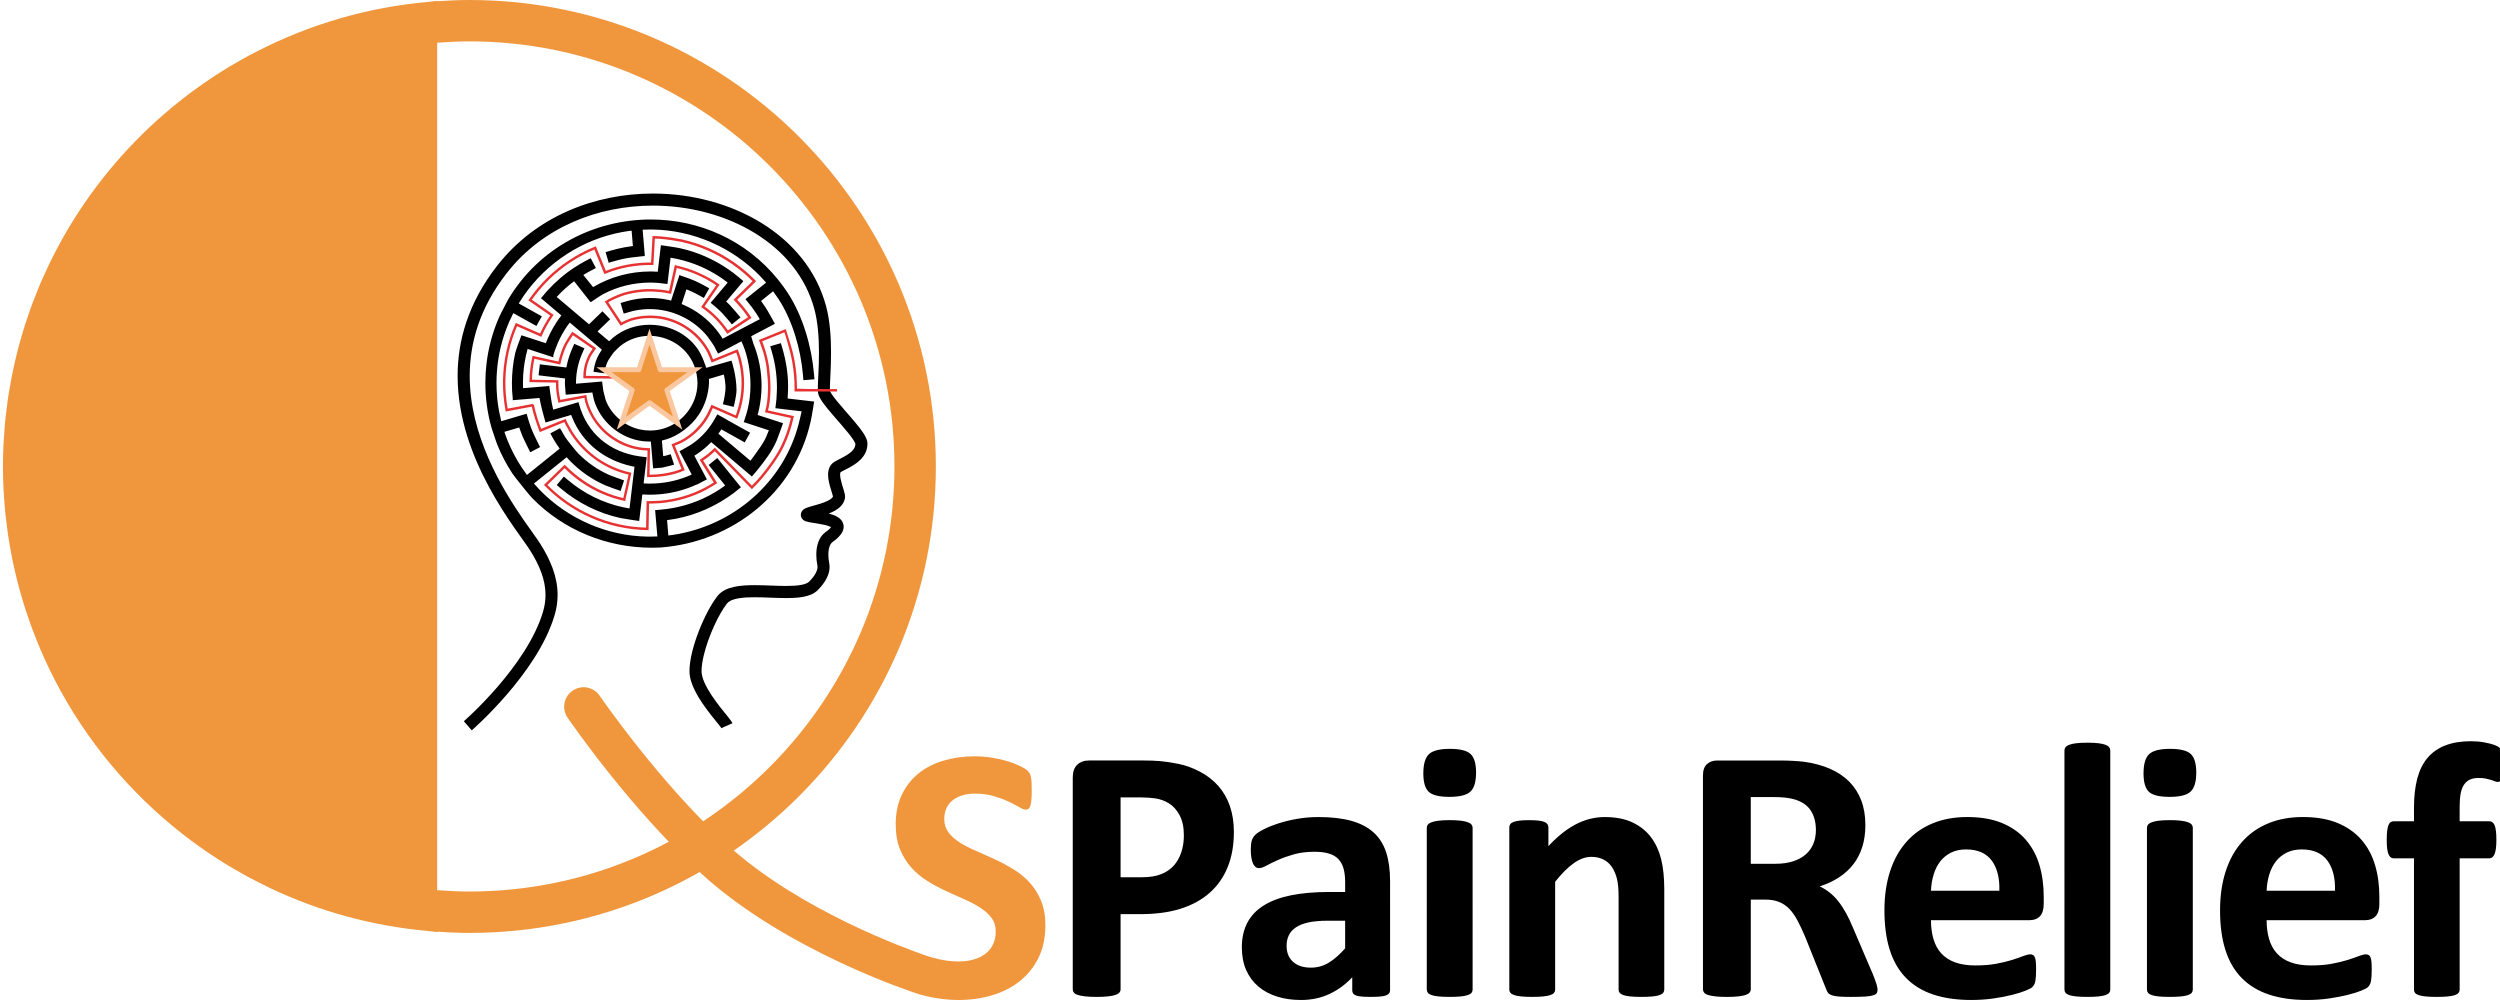 <?xml version="1.0" encoding="UTF-8"?> <svg xmlns="http://www.w3.org/2000/svg" xmlns:xlink="http://www.w3.org/1999/xlink" version="1.1" id="QSPainRelief_Logo" x="0px" y="0px" width="283.464px" height="113.386px" viewBox="0 0 283.464 113.386" xml:space="preserve"> <path d="M139.904,94.333c0,1.498-0.234,2.824-0.701,3.979c-0.467,1.153-1.148,2.126-2.041,2.917 c-0.894,0.791-1.99,1.393-3.289,1.805s-2.829,0.618-4.588,0.618h-2.227v8.515c0,0.139-0.045,0.262-0.134,0.373 c-0.089,0.109-0.237,0.199-0.443,0.268s-0.481,0.124-0.825,0.165c-0.344,0.042-0.783,0.062-1.32,0.062 c-0.522,0-0.958-0.021-1.309-0.062s-0.629-0.097-0.835-0.165c-0.207-0.068-0.351-0.158-0.433-0.268 c-0.083-0.11-0.124-0.234-0.124-0.373v-24c0-0.646,0.168-1.129,0.505-1.453c0.337-0.322,0.78-0.484,1.33-0.484h6.289 c0.632,0,1.233,0.023,1.804,0.072c0.57,0.048,1.254,0.152,2.052,0.31c0.797,0.158,1.604,0.45,2.423,0.876 c0.817,0.426,1.516,0.965,2.093,1.619c0.578,0.652,1.017,1.416,1.32,2.289C139.753,92.269,139.904,93.248,139.904,94.333z M134.234,94.725c0-0.935-0.166-1.704-0.495-2.31c-0.33-0.605-0.735-1.053-1.217-1.34c-0.481-0.289-0.986-0.471-1.516-0.547 c-0.529-0.074-1.075-0.113-1.639-0.113h-2.309v9.051h2.433c0.866,0,1.591-0.116,2.175-0.35c0.584-0.234,1.062-0.561,1.433-0.979 s0.653-0.921,0.845-1.505S134.234,95.414,134.234,94.725z M157.615,112.272c0,0.192-0.068,0.343-0.207,0.454 c-0.138,0.111-0.354,0.188-0.648,0.236c-0.295,0.047-0.732,0.072-1.309,0.072c-0.619,0-1.07-0.023-1.352-0.072 s-0.48-0.127-0.598-0.236c-0.119-0.109-0.176-0.262-0.176-0.454v-1.464c-0.756,0.811-1.619,1.443-2.588,1.896 s-2.045,0.68-3.227,0.68c-0.977,0-1.873-0.127-2.691-0.381s-1.525-0.631-2.124-1.135c-0.598-0.5-1.062-1.123-1.392-1.865 c-0.33-0.742-0.495-1.607-0.495-2.598c0-1.072,0.21-2.003,0.629-2.794c0.419-0.79,1.044-1.442,1.876-1.959 c0.832-0.516,1.866-0.897,3.104-1.146c1.238-0.246,2.674-0.37,4.311-0.37h1.794v-1.113c0-0.577-0.06-1.083-0.175-1.517 c-0.117-0.434-0.309-0.793-0.578-1.082c-0.268-0.289-0.625-0.502-1.072-0.639c-0.447-0.138-1-0.207-1.66-0.207 c-0.865,0-1.639,0.096-2.32,0.289c-0.68,0.192-1.281,0.405-1.803,0.639c-0.522,0.234-0.959,0.447-1.311,0.64 c-0.35,0.192-0.637,0.289-0.855,0.289c-0.15,0-0.285-0.048-0.401-0.146c-0.117-0.096-0.213-0.232-0.289-0.412 c-0.075-0.178-0.134-0.398-0.175-0.66s-0.062-0.549-0.062-0.865c0-0.426,0.034-0.764,0.103-1.01c0.069-0.248,0.199-0.471,0.392-0.67 c0.192-0.199,0.528-0.42,1.011-0.66c0.48-0.24,1.045-0.465,1.691-0.67c0.646-0.206,1.35-0.375,2.113-0.506 c0.763-0.131,1.549-0.195,2.361-0.195c1.442,0,2.676,0.143,3.7,0.422c1.024,0.283,1.866,0.715,2.526,1.301 c0.658,0.584,1.141,1.336,1.443,2.256c0.303,0.922,0.453,2.016,0.453,3.279V112.272z M152.521,104.396h-1.979 c-0.838,0-1.555,0.062-2.146,0.186c-0.591,0.125-1.071,0.31-1.442,0.558c-0.373,0.247-0.644,0.546-0.814,0.896 c-0.172,0.352-0.258,0.754-0.258,1.207c0,0.771,0.244,1.375,0.732,1.814c0.487,0.439,1.164,0.66,2.03,0.66 c0.728,0,1.397-0.186,2.01-0.557c0.611-0.371,1.234-0.914,1.866-1.629V104.396z M167.365,87.591c0,1.043-0.214,1.766-0.64,2.164 c-0.427,0.398-1.218,0.599-2.371,0.599c-1.168,0-1.956-0.192-2.36-0.578c-0.406-0.385-0.609-1.079-0.609-2.083 c0-1.045,0.209-1.77,0.629-2.175c0.419-0.405,1.213-0.608,2.382-0.608c1.155,0,1.938,0.195,2.351,0.588 C167.158,85.889,167.365,86.587,167.365,87.591z M166.973,112.21c0,0.138-0.042,0.256-0.124,0.36 c-0.083,0.103-0.223,0.188-0.422,0.259c-0.2,0.068-0.465,0.119-0.795,0.153c-0.329,0.035-0.75,0.052-1.258,0.052 s-0.928-0.017-1.258-0.052c-0.33-0.034-0.595-0.085-0.793-0.153c-0.199-0.07-0.341-0.156-0.424-0.259 c-0.082-0.104-0.124-0.223-0.124-0.36V93.859c0-0.137,0.042-0.258,0.124-0.361c0.083-0.104,0.225-0.191,0.424-0.269 c0.198-0.075,0.463-0.134,0.793-0.175s0.75-0.062,1.258-0.062s0.929,0.021,1.258,0.062c0.33,0.042,0.595,0.1,0.795,0.175 c0.199,0.076,0.34,0.165,0.422,0.269c0.083,0.104,0.124,0.225,0.124,0.361V112.21z M188.703,112.21c0,0.138-0.041,0.256-0.123,0.36 c-0.084,0.103-0.221,0.188-0.414,0.259c-0.192,0.068-0.457,0.119-0.793,0.153c-0.338,0.035-0.752,0.052-1.248,0.052 c-0.508,0-0.932-0.017-1.269-0.052c-0.337-0.034-0.603-0.085-0.793-0.153c-0.192-0.07-0.33-0.156-0.413-0.259 c-0.083-0.104-0.124-0.223-0.124-0.36v-10.496c0-0.894-0.065-1.594-0.194-2.103c-0.131-0.508-0.32-0.944-0.567-1.31 c-0.248-0.364-0.567-0.646-0.959-0.846s-0.849-0.299-1.371-0.299c-0.66,0-1.327,0.24-2,0.721c-0.675,0.481-1.375,1.184-2.104,2.104 v12.228c0,0.138-0.041,0.256-0.123,0.36c-0.084,0.103-0.225,0.188-0.424,0.259c-0.199,0.068-0.464,0.119-0.793,0.153 c-0.33,0.035-0.75,0.052-1.259,0.052c-0.508,0-0.928-0.017-1.258-0.052c-0.33-0.034-0.595-0.085-0.793-0.153 c-0.2-0.07-0.341-0.156-0.423-0.259c-0.084-0.104-0.125-0.223-0.125-0.36V93.818c0-0.137,0.035-0.258,0.104-0.361 c0.068-0.104,0.192-0.188,0.371-0.256c0.179-0.07,0.409-0.121,0.69-0.156c0.283-0.033,0.637-0.051,1.062-0.051 c0.439,0,0.805,0.018,1.092,0.051c0.289,0.035,0.512,0.086,0.67,0.156c0.158,0.068,0.271,0.153,0.34,0.256 c0.068,0.104,0.104,0.225,0.104,0.361v2.124c1.018-1.101,2.053-1.925,3.104-2.476c1.052-0.549,2.147-0.824,3.289-0.824 c1.252,0,2.307,0.207,3.166,0.619c0.858,0.412,1.554,0.973,2.082,1.681c0.529,0.708,0.91,1.536,1.145,2.483 c0.234,0.949,0.352,2.091,0.352,3.424V112.21L188.703,112.21z M212.887,112.21c0,0.151-0.028,0.279-0.083,0.381 c-0.055,0.104-0.186,0.189-0.393,0.258c-0.205,0.068-0.509,0.117-0.906,0.145c-0.399,0.026-0.942,0.041-1.629,0.041 c-0.578,0-1.039-0.014-1.383-0.041s-0.615-0.08-0.813-0.154c-0.199-0.076-0.341-0.172-0.423-0.289 c-0.084-0.117-0.151-0.258-0.207-0.422l-2.391-5.959c-0.289-0.674-0.572-1.271-0.847-1.793c-0.274-0.523-0.581-0.959-0.917-1.311 c-0.337-0.352-0.727-0.615-1.165-0.794c-0.44-0.179-0.948-0.269-1.526-0.269h-1.69v10.166c0,0.138-0.045,0.261-0.134,0.371 c-0.09,0.11-0.237,0.201-0.443,0.269c-0.206,0.069-0.48,0.124-0.824,0.165c-0.344,0.042-0.783,0.062-1.32,0.062 c-0.521,0-0.957-0.021-1.309-0.062s-0.629-0.096-0.835-0.165c-0.206-0.067-0.351-0.158-0.433-0.269 c-0.084-0.109-0.125-0.233-0.125-0.371V87.942c0-0.604,0.154-1.042,0.465-1.31c0.309-0.27,0.689-0.402,1.145-0.402h6.907 c0.701,0,1.279,0.014,1.731,0.042c0.455,0.026,0.867,0.062,1.238,0.104c1.072,0.15,2.039,0.412,2.897,0.783s1.588,0.855,2.187,1.453 c0.598,0.598,1.055,1.307,1.371,2.124c0.315,0.818,0.475,1.757,0.475,2.815c0,0.894-0.113,1.707-0.34,2.443 c-0.228,0.734-0.561,1.392-1,1.969c-0.44,0.576-0.983,1.08-1.629,1.504c-0.646,0.427-1.383,0.771-2.207,1.031 c0.397,0.192,0.772,0.426,1.123,0.701c0.352,0.275,0.68,0.608,0.99,1c0.309,0.393,0.602,0.84,0.877,1.34 c0.273,0.502,0.541,1.069,0.803,1.701l2.248,5.258c0.207,0.522,0.344,0.903,0.414,1.145 C212.853,111.884,212.887,112.074,212.887,112.21z M205.897,94.106c0-0.879-0.2-1.622-0.599-2.228 c-0.398-0.604-1.051-1.03-1.959-1.277c-0.274-0.068-0.586-0.124-0.938-0.165s-0.835-0.062-1.453-0.062h-2.435v7.567h2.764 c0.771,0,1.443-0.092,2.021-0.278c0.578-0.186,1.06-0.447,1.445-0.783c0.383-0.336,0.672-0.738,0.865-1.207 C205.8,95.207,205.897,94.684,205.897,94.106z M231.729,102.479c0,0.632-0.142,1.101-0.422,1.401 c-0.282,0.304-0.67,0.455-1.165,0.455h-11.197c0,0.783,0.094,1.494,0.278,2.133c0.187,0.64,0.481,1.183,0.886,1.629 c0.406,0.447,0.928,0.787,1.566,1.021c0.64,0.233,1.406,0.35,2.3,0.35c0.907,0,1.704-0.064,2.392-0.195 c0.688-0.131,1.282-0.275,1.784-0.434s0.917-0.303,1.248-0.434c0.33-0.13,0.599-0.195,0.804-0.195c0.125,0,0.228,0.023,0.31,0.072 c0.083,0.049,0.151,0.135,0.206,0.258c0.056,0.123,0.094,0.299,0.113,0.525c0.021,0.227,0.031,0.514,0.031,0.855 c0,0.302-0.007,0.56-0.021,0.772c-0.014,0.214-0.033,0.396-0.061,0.546c-0.029,0.152-0.07,0.278-0.125,0.383 c-0.055,0.103-0.127,0.203-0.216,0.299c-0.09,0.096-0.333,0.227-0.731,0.392c-0.399,0.165-0.908,0.326-1.526,0.483 c-0.619,0.158-1.327,0.295-2.124,0.412s-1.648,0.176-2.557,0.176c-1.637,0-3.069-0.206-4.301-0.618 c-1.229-0.413-2.257-1.038-3.082-1.877c-0.824-0.839-1.439-1.896-1.846-3.175c-0.404-1.278-0.607-2.777-0.607-4.496 c0-1.635,0.213-3.109,0.639-4.422c0.426-1.313,1.044-2.426,1.855-3.34c0.812-0.916,1.797-1.612,2.959-2.094 c1.162-0.48,2.471-0.722,3.928-0.722c1.541,0,2.856,0.228,3.949,0.681c1.092,0.454,1.99,1.082,2.69,1.887 c0.701,0.805,1.217,1.756,1.546,2.855c0.331,1.1,0.495,2.296,0.495,3.588v0.827H231.729z M226.697,100.994 c0.043-1.457-0.251-2.602-0.876-3.433c-0.625-0.832-1.591-1.248-2.897-1.248c-0.659,0-1.233,0.124-1.721,0.372 c-0.488,0.247-0.895,0.581-1.218,1s-0.569,0.914-0.741,1.484c-0.173,0.57-0.271,1.179-0.3,1.824H226.697z M239.275,112.21 c0,0.138-0.041,0.256-0.124,0.36c-0.083,0.103-0.224,0.188-0.422,0.259c-0.2,0.068-0.464,0.119-0.794,0.153 c-0.33,0.035-0.749,0.052-1.258,0.052c-0.508,0-0.928-0.017-1.258-0.052c-0.33-0.034-0.594-0.085-0.793-0.153 c-0.201-0.07-0.34-0.156-0.424-0.259c-0.082-0.104-0.123-0.223-0.123-0.36V85.096c0-0.138,0.041-0.263,0.123-0.372 c0.084-0.109,0.223-0.203,0.424-0.277c0.199-0.076,0.463-0.135,0.793-0.175c0.33-0.042,0.75-0.062,1.258-0.062 c0.509,0,0.928,0.021,1.258,0.062s0.595,0.099,0.794,0.175c0.199,0.075,0.34,0.168,0.422,0.277c0.083,0.109,0.124,0.234,0.124,0.372 V112.21z M249.025,87.591c0,1.043-0.213,1.766-0.641,2.164c-0.426,0.398-1.215,0.599-2.37,0.599c-1.168,0-1.956-0.192-2.361-0.578 c-0.405-0.385-0.608-1.079-0.608-2.083c0-1.045,0.209-1.77,0.629-2.175s1.213-0.608,2.382-0.608c1.155,0,1.938,0.195,2.351,0.588 C248.819,85.889,249.025,86.587,249.025,87.591z M248.632,112.21c0,0.138-0.041,0.256-0.123,0.36 c-0.084,0.103-0.225,0.188-0.424,0.259c-0.198,0.068-0.463,0.119-0.793,0.153c-0.33,0.035-0.75,0.052-1.258,0.052 c-0.51,0-0.929-0.017-1.259-0.052c-0.33-0.034-0.595-0.085-0.794-0.153c-0.199-0.07-0.34-0.156-0.423-0.259 c-0.082-0.104-0.124-0.223-0.124-0.36V93.859c0-0.137,0.042-0.258,0.124-0.361c0.083-0.104,0.224-0.191,0.423-0.269 c0.199-0.075,0.464-0.134,0.794-0.175s0.749-0.062,1.259-0.062c0.508,0,0.928,0.021,1.258,0.062c0.33,0.042,0.595,0.1,0.793,0.175 c0.199,0.076,0.34,0.165,0.424,0.269c0.082,0.104,0.123,0.225,0.123,0.361V112.21z M269.787,102.479 c0,0.632-0.142,1.101-0.422,1.401c-0.283,0.304-0.671,0.455-1.166,0.455h-11.197c0,0.783,0.094,1.494,0.279,2.133 c0.186,0.64,0.48,1.183,0.885,1.629c0.406,0.447,0.929,0.787,1.567,1.021c0.64,0.233,1.406,0.35,2.3,0.35 c0.906,0,1.704-0.064,2.391-0.195c0.688-0.131,1.283-0.275,1.785-0.434s0.918-0.303,1.248-0.434c0.33-0.13,0.598-0.195,0.803-0.195 c0.125,0,0.228,0.023,0.31,0.072c0.083,0.049,0.151,0.135,0.207,0.258s0.093,0.299,0.113,0.525s0.03,0.514,0.03,0.855 c0,0.302-0.006,0.56-0.021,0.772c-0.015,0.214-0.034,0.396-0.062,0.546c-0.028,0.152-0.069,0.278-0.125,0.383 c-0.055,0.103-0.127,0.203-0.215,0.299c-0.09,0.096-0.334,0.227-0.732,0.392s-0.907,0.326-1.526,0.483 c-0.618,0.158-1.327,0.295-2.124,0.412s-1.648,0.176-2.557,0.176c-1.637,0-3.069-0.206-4.301-0.618 c-1.229-0.413-2.256-1.038-3.082-1.877c-0.824-0.839-1.439-1.896-1.846-3.175c-0.406-1.278-0.607-2.777-0.607-4.496 c0-1.635,0.213-3.109,0.639-4.422c0.426-1.313,1.045-2.426,1.855-3.34c0.812-0.916,1.798-1.612,2.959-2.094 c1.162-0.48,2.472-0.722,3.929-0.722c1.54,0,2.856,0.228,3.949,0.681c1.092,0.454,1.989,1.082,2.69,1.887 c0.7,0.805,1.217,1.756,1.545,2.855c0.332,1.1,0.496,2.296,0.496,3.588v0.827H269.787z M264.755,100.994 c0.041-1.457-0.252-2.602-0.877-3.433c-0.625-0.832-1.592-1.248-2.897-1.248c-0.66,0-1.233,0.124-1.722,0.372 c-0.488,0.247-0.895,0.581-1.217,1c-0.324,0.419-0.57,0.914-0.742,1.484s-0.271,1.179-0.299,1.824H264.755z M283.796,86.807 c0,0.399-0.014,0.718-0.041,0.959c-0.027,0.239-0.068,0.425-0.123,0.556s-0.117,0.221-0.186,0.27 c-0.068,0.047-0.145,0.072-0.227,0.072c-0.096,0-0.203-0.024-0.32-0.072c-0.117-0.049-0.261-0.102-0.434-0.155 c-0.172-0.054-0.375-0.106-0.607-0.155c-0.234-0.048-0.508-0.072-0.824-0.072c-0.371,0-0.691,0.06-0.959,0.176 c-0.268,0.117-0.492,0.303-0.67,0.557c-0.179,0.254-0.309,0.584-0.392,0.99s-0.124,0.904-0.124,1.494v1.691h3.361 c0.123,0,0.236,0.034,0.34,0.104c0.103,0.068,0.188,0.183,0.258,0.34c0.068,0.158,0.119,0.375,0.154,0.648 c0.035,0.275,0.052,0.612,0.052,1.01c0,0.758-0.069,1.297-0.206,1.619c-0.139,0.324-0.338,0.486-0.598,0.486h-3.361v14.887 c0,0.138-0.041,0.256-0.124,0.36c-0.083,0.103-0.22,0.188-0.412,0.259c-0.192,0.068-0.461,0.119-0.806,0.153 c-0.342,0.035-0.762,0.052-1.258,0.052c-0.494,0-0.91-0.017-1.248-0.052c-0.336-0.034-0.604-0.085-0.803-0.153 c-0.201-0.07-0.338-0.156-0.414-0.259c-0.076-0.104-0.113-0.223-0.113-0.36V97.324h-2.309c-0.262,0-0.457-0.162-0.588-0.484 c-0.13-0.323-0.195-0.862-0.195-1.619c0-0.398,0.018-0.735,0.051-1.01c0.035-0.274,0.084-0.492,0.145-0.649 c0.062-0.158,0.145-0.271,0.248-0.34s0.223-0.103,0.359-0.103h2.289V91.57c0-1.251,0.125-2.347,0.371-3.289 c0.248-0.941,0.637-1.725,1.166-2.351c0.528-0.625,1.203-1.097,2.021-1.412s1.783-0.474,2.897-0.474 c0.535,0,1.043,0.043,1.525,0.133c0.48,0.09,0.859,0.188,1.135,0.289c0.273,0.104,0.459,0.201,0.557,0.289 c0.096,0.09,0.175,0.221,0.236,0.393c0.062,0.171,0.106,0.393,0.135,0.66C283.783,86.076,283.796,86.41,283.796,86.807z"></path> <path d="M52.591,81.778c0,0,0.005-0.005,0.018-0.016c0.013-0.013,0.033-0.029,0.059-0.052c0.051-0.047,0.129-0.115,0.228-0.205 c0.198-0.182,0.485-0.448,0.836-0.789c0.702-0.682,1.659-1.659,2.673-2.832c2.029-2.34,4.273-5.479,5.167-8.527 c0.193-0.654,0.28-1.281,0.281-1.898c0-1.705-0.675-3.359-1.757-5.072c-0.323-0.514-1.015-1.439-1.848-2.645 c-0.834-1.207-1.816-2.71-2.757-4.443c-1.878-3.464-3.602-7.855-3.604-12.674c-0.003-4.009,1.212-8.307,4.483-12.493 c2.202-2.822,4.99-4.873,8.038-6.213c3.049-1.342,6.358-1.974,9.625-1.974c4.414,0,8.754,1.154,12.286,3.324 c3.529,2.167,6.257,5.375,7.346,9.443c0.453,1.696,0.561,3.592,0.562,5.273c0,0.909-0.034,1.755-0.067,2.465 c-0.033,0.707-0.065,1.286-0.064,1.627c-0.001,0.125,0.005,0.22,0.01,0.243c0,0.001,0,0.001,0,0.001 c0.001,0.003,0.002,0.01,0.005,0.019c0.007,0.019,0.02,0.048,0.038,0.086c0.037,0.074,0.098,0.178,0.177,0.296 c0.158,0.237,0.39,0.537,0.659,0.863c0.541,0.653,1.231,1.417,1.839,2.138c0.407,0.482,0.777,0.943,1.057,1.366 c0.158,0.243,0.29,0.472,0.38,0.72c0.047,0.134,0.086,0.275,0.092,0.446c0,0.027,0,0.054,0,0.079 c0.001,0.37-0.087,0.717-0.232,1.017c-0.145,0.299-0.341,0.553-0.556,0.768c-0.431,0.429-0.935,0.721-1.368,0.951 c-0.289,0.153-0.549,0.277-0.72,0.372c-0.087,0.049-0.152,0.09-0.17,0.104c-0.004,0.004-0.012,0.017-0.023,0.052 c-0.014,0.043-0.027,0.122-0.026,0.227c-0.003,0.263,0.085,0.67,0.2,1.06c0.114,0.399,0.248,0.77,0.321,1.109 c0.02,0.101,0.037,0.198,0.038,0.327c0,0.048-0.002,0.098-0.011,0.152l-0.001,0.003v0.005c-0.055,0.353-0.23,0.655-0.44,0.882 c-0.211,0.23-0.457,0.402-0.714,0.549c-0.22,0.123-0.452,0.227-0.684,0.316c0.009,0.003,0.019,0.005,0.027,0.008 c0.378,0.102,0.74,0.221,1.071,0.446c0.187,0.131,0.376,0.308,0.495,0.573c0.062,0.141,0.098,0.302,0.098,0.463 c0,0.234-0.072,0.455-0.176,0.645c-0.105,0.192-0.244,0.364-0.413,0.534c-0.196,0.196-0.345,0.317-0.459,0.399 c-0.113,0.084-0.159,0.113-0.294,0.231c-0.067,0.06-0.169,0.192-0.251,0.418s-0.144,0.542-0.143,0.951 c0,0.286,0.029,0.617,0.101,0.994c0.025,0.138,0.038,0.274,0.038,0.407c-0.004,0.639-0.255,1.181-0.531,1.619 c-0.279,0.438-0.598,0.783-0.819,1.006c-0.437,0.43-0.999,0.625-1.597,0.744c-0.602,0.115-1.267,0.146-1.968,0.146 c-1.175-0.001-2.454-0.092-3.599-0.091c-0.586,0-1.137,0.022-1.608,0.09c-0.472,0.063-0.861,0.174-1.127,0.313 c-0.179,0.095-0.3,0.195-0.385,0.305c-0.466,0.596-1.005,1.541-1.48,2.591c-0.476,1.05-0.892,2.212-1.143,3.253 c-0.168,0.693-0.261,1.334-0.26,1.832c-0.001,0.333,0.105,0.768,0.309,1.239c0.201,0.471,0.49,0.976,0.813,1.467 c0.647,0.985,1.423,1.903,1.9,2.5c0.138,0.173,0.251,0.317,0.343,0.451c0.049,0.073,0.093,0.14,0.14,0.245l-1.071,0.47l-0.176,0.099 c0,0-0.004-0.008-0.01-0.018c-0.013-0.02-0.036-0.053-0.065-0.096c-0.061-0.082-0.15-0.194-0.257-0.328 c-0.215-0.268-0.503-0.619-0.819-1.02c-0.631-0.805-1.371-1.809-1.883-2.854c-0.34-0.698-0.59-1.417-0.593-2.156 c0.001-0.658,0.114-1.389,0.298-2.154c0.185-0.765,0.443-1.563,0.746-2.347c0.606-1.563,1.373-3.042,2.128-4.017 c0.228-0.293,0.518-0.514,0.833-0.678c0.315-0.164,0.658-0.277,1.018-0.357c0.721-0.162,1.521-0.201,2.352-0.202 c1.212,0,2.493,0.092,3.599,0.091c0.657,0.001,1.251-0.033,1.708-0.122c0.462-0.087,0.763-0.235,0.888-0.368 c0.18-0.179,0.435-0.459,0.631-0.77c0.199-0.311,0.322-0.639,0.318-0.887c0-0.053-0.005-0.104-0.014-0.151 c-0.085-0.453-0.125-0.869-0.125-1.25c0-0.545,0.08-1.017,0.225-1.417c0.145-0.398,0.353-0.729,0.625-0.975 c0.182-0.162,0.319-0.256,0.4-0.315c0.079-0.06,0.134-0.101,0.298-0.263c0.06-0.059,0.104-0.11,0.135-0.151 c-0.052-0.028-0.124-0.063-0.21-0.097c-0.323-0.125-0.831-0.229-1.307-0.305c-0.319-0.053-0.625-0.096-0.887-0.144 c-0.15-0.028-0.283-0.056-0.423-0.103C91.334,59.1,91.256,59.074,91.145,59c-0.057-0.039-0.126-0.092-0.198-0.188 c-0.073-0.096-0.145-0.258-0.143-0.434c-0.001-0.195,0.081-0.361,0.155-0.457c0.077-0.1,0.147-0.152,0.208-0.195 c0.123-0.082,0.221-0.122,0.325-0.162c0.205-0.078,0.431-0.141,0.685-0.21c0.504-0.14,1.111-0.307,1.573-0.521 c0.309-0.139,0.539-0.305,0.63-0.422c0.038-0.047,0.056-0.081,0.066-0.11c-0.001-0.009-0.003-0.018-0.006-0.029 c-0.01-0.048-0.028-0.119-0.051-0.201c-0.047-0.167-0.117-0.382-0.189-0.621c-0.143-0.481-0.305-1.043-0.309-1.625 c0-0.206,0.021-0.418,0.088-0.633c0.065-0.215,0.183-0.436,0.365-0.618c0.103-0.102,0.197-0.165,0.294-0.227 c0.096-0.06,0.195-0.114,0.299-0.168c0.206-0.108,0.434-0.217,0.662-0.34c0.458-0.242,0.913-0.543,1.149-0.857 c0.16-0.21,0.236-0.398,0.238-0.647c0-0.008,0-0.016,0-0.023c0-0.001,0-0.002,0-0.002c-0.002-0.011-0.011-0.035-0.024-0.068 c-0.027-0.065-0.077-0.164-0.147-0.277c-0.14-0.23-0.357-0.526-0.617-0.85c-0.519-0.649-1.204-1.41-1.819-2.126 c-0.411-0.479-0.792-0.938-1.085-1.351c-0.167-0.238-0.307-0.458-0.412-0.689c-0.055-0.125-0.102-0.253-0.127-0.406 c-0.023-0.153-0.026-0.293-0.027-0.465c0-0.413,0.034-0.987,0.066-1.691c0.033-0.702,0.065-1.526,0.065-2.402 c0-1.618-0.113-3.418-0.516-4.918c-0.987-3.682-3.45-6.605-6.74-8.631c-3.287-2.022-7.394-3.123-11.568-3.122 c-3.089,0-6.213,0.601-9.073,1.858c-2.86,1.259-5.455,3.169-7.509,5.802c-3.089,3.964-4.189,7.914-4.194,11.65 c0,3.365,0.91,6.559,2.134,9.361c1.223,2.801,2.758,5.202,3.985,6.979c0.82,1.188,1.494,2.084,1.878,2.689 c1.151,1.824,1.967,3.729,1.968,5.805c0,0.746-0.106,1.51-0.336,2.285c-1.003,3.381-3.354,6.612-5.445,9.037 c-2.093,2.42-3.937,4.016-3.953,4.031L52.591,81.778z M89.351,44.232c0.005-0.146,0.007-0.292,0.007-0.438 c0-1.444-0.239-2.911-0.643-4.283l-0.177-0.603l-1.206,0.354l0.177,0.603c0.392,1.33,0.586,2.717,0.586,4.103 c0,0.081-0.028,0.971-0.061,1.333l-0.118,0.983l2.977,0.355c-0.053,0.288-0.115,0.483-0.194,0.841 c-1.485,6.72-6.996,11.795-13.77,13.064c-0.377,0.07-0.759,0.129-1.146,0.174l-0.147-1.743c0.325-0.042,0.647-0.091,0.966-0.151 c2.392-0.447,4.642-1.474,6.576-2.91l0.002-0.001L84,55.255l-0.002-0.002l0.009-0.007l-2.676-3.312l-0.979,0.786l1.873,2.329 c-0.202,0.15-0.408,0.293-0.619,0.431c-1.582,1.041-3.371,1.762-5.232,2.109c-0.479,0.091-0.966,0.158-1.462,0.199l-0.627,0.053 v0.013h-0.001l0.251,2.97c-0.288,0.014-0.573,0.021-0.856,0.021c-0.093,0-0.187-0.002-0.28-0.002 c-4.554-0.074-8.97-1.99-12.152-5.245c-0.243-0.25-0.479-0.506-0.708-0.77l1.846-1.483l1.865-1.5c0.13,0.147,0.264,0.291,0.4,0.431 c1.135,1.161,2.491,2.1,3.978,2.752c0.197,0.086,0.576,0.225,0.913,0.347c0.337,0.12,0.627,0.22,0.627,0.22l0.202,0.071l0.391-1.195 l-0.196-0.068c0,0-0.275-0.095-0.594-0.209c-0.317-0.113-0.681-0.247-0.839-0.316c-1.339-0.588-2.562-1.435-3.583-2.48 c-0.215-0.217-1.211-1.456-1.375-1.708c-0.202-0.308-0.39-0.625-0.562-0.953L63.5,48.562l-0.175,0.086L62.4,49.135l0.098,0.188 c0.191,0.364,0.4,0.717,0.624,1.057c0.108,0.166,0.221,0.328,0.337,0.487l-1.864,1.5l-1.846,1.484 c-0.21-0.28-0.412-0.567-0.605-0.861c-0.621-0.945-1.15-1.951-1.575-2.998c-0.137-0.338-0.263-0.68-0.379-1.027l1.679-0.496 c0.1,0.292,0.206,0.58,0.322,0.864c0.198,0.488,0.836,1.752,0.838,1.755l0.096,0.192l1.113-0.584l-0.094-0.186 c0,0-0.153-0.304-0.33-0.664c-0.175-0.359-0.375-0.776-0.46-0.986c-0.146-0.359-0.276-0.726-0.394-1.1l-0.25-0.85l-2.875,0.849 c-0.091-0.36-0.172-0.725-0.242-1.094c-0.2-1.067-0.3-2.151-0.3-3.234c0-1.83,0.285-3.657,0.855-5.4 c0.176-0.537,0.377-1.063,0.602-1.577c0.142-0.322,0.293-0.639,0.452-0.95l2.617,1.46l0.613-1.098l-2.616-1.46 c0.181-0.298,0.371-0.59,0.569-0.877c2.59-3.738,6.617-6.364,11.087-7.201c0.376-0.071,0.757-0.13,1.142-0.177l0.146,1.746 c-0.325,0.04-0.646,0.089-0.963,0.149c-0.52,0.097-1.031,0.221-1.53,0.366l-0.603,0.179l0.354,1.205l0.603-0.177 c0.459-0.135,0.928-0.248,1.407-0.337c0.229-0.042,0.704-0.104,1.116-0.149c0.412-0.048,0.765-0.084,0.765-0.084l0.19-0.019v-0.2 l-0.235-2.784c0.288-0.014,0.575-0.021,0.86-0.021c0.093,0,0.186,0.001,0.279,0.002c4.553,0.074,8.971,1.989,12.152,5.246 c0.245,0.25,0.481,0.508,0.711,0.773l-2.337,1.873l0.003,0.004l-0.007,0.005l0.715,0.888c0.175,0.233,0.342,0.472,0.503,0.715 c0.141,0.216,0.277,0.435,0.408,0.66c-0.533,0.279-2.01,1.051-2.465,1.295l-0.968,0.508l-0.785,0.413 c-0.055-0.09-0.11-0.179-0.168-0.266c-0.17-0.261-0.353-0.512-0.548-0.753c-0.971-1.205-2.229-2.169-3.648-2.792 c-0.094-0.042-0.188-0.081-0.284-0.119l0.274-0.84l0.27-0.826c0.148,0.058,0.296,0.119,0.441,0.182 c0.317,0.14,0.627,0.292,0.929,0.46l0.604,0.337l0.613-1.097l-0.549-0.307c-0.354-0.199-0.718-0.379-1.092-0.544 c-0.374-0.164-0.757-0.311-1.147-0.438l-0.427-0.139l-0.158-0.095l-0.013,0.038l-0.027,0.085l-0.639,1.953l-0.274,0.84 c-0.102-0.026-0.205-0.051-0.307-0.073c-0.683-0.151-1.38-0.226-2.078-0.226c-0.924,0-1.849,0.132-2.738,0.393l-0.603,0.178 l0.354,1.205l0.604-0.177c0.267-0.078,0.54-0.144,0.819-0.196c0.505-0.095,1.016-0.141,1.523-0.141 c2.514-0.001,4.968,1.136,6.573,3.128c0.154,0.19,0.634,0.903,0.707,1.025l0.47,0.896l1.887-0.991l0.768-0.404 c0.066,0.146,0.13,0.292,0.19,0.441c0.549,1.354,0.832,2.99,0.832,4.537c0,0.475-0.026,0.941-0.079,1.388 c-0.045,0.375-0.108,0.748-0.189,1.111c-0.061,0.28-0.134,0.555-0.216,0.828l-0.278,0.854l2.847,0.93 c-0.089,0.238-0.185,0.473-0.287,0.704c-0.365,0.833-0.804,1.352-1.348,2.137c-0.145,0.209-0.295,0.414-0.451,0.615l-3.638-3.072 c0.061-0.082,0.12-0.165,0.179-0.248c0.054-0.08,0.108-0.16,0.161-0.242l2.645,1.478l0.612-1.097L82.424,47.6l0.005-0.008 l-1.096-0.612l-0.307,0.548c-0.131,0.235-0.273,0.463-0.427,0.684c-0.613,0.885-1.396,1.651-2.295,2.242 c-0.103,0.067-0.377,0.225-0.618,0.358c-0.242,0.135-0.455,0.251-0.455,0.251l-0.186,0.102v0.001h-0.002l0.992,1.887l0.397,0.755 c-0.146,0.067-0.292,0.13-0.44,0.191c-1.366,0.554-2.839,0.836-4.315,0.835c-0.062,0-0.125,0-0.188,0 c-0.171-0.004-0.343-0.011-0.514-0.022l0.355-2.969l-0.772-0.092c-3.446-0.474-6.012-2.634-6.908-5.94L65.593,45.6l-2.871,0.847 c-0.059-0.256-0.131-0.604-0.165-0.785c-0.035-0.184-0.097-0.612-0.151-0.989c-0.054-0.378-0.098-0.708-0.098-0.708l-0.027-0.199 l-2.972,0.25c-0.008-0.203-0.013-0.405-0.012-0.606c-0.001-0.076,0-0.152,0.001-0.227c0.015-0.963,0.127-1.922,0.335-2.862 c0.057-0.255,0.12-0.507,0.19-0.758l2.921,0.955v-0.247l0.198-0.609c0.096-0.271,0.2-0.538,0.315-0.799 c0.147-0.336,0.311-0.665,0.49-0.984c0.179-0.319,0.373-0.63,0.58-0.929c0.089-0.127,0.181-0.253,0.274-0.377l3.643,3.078 c-0.373,0.536-0.664,1.12-0.821,1.77c-0.016,0.066-0.038,0.19-0.06,0.306c-0.021,0.115-0.037,0.217-0.037,0.218l-0.037,0.214 l1.241,0.166l0.033-0.203c0,0,0.009-0.051,0.019-0.108c0.009-0.056,0.021-0.124,0.024-0.136c0.093-0.407,0.192-0.71,0.392-1.068 c0.07-0.128,0.494-0.74,0.589-0.85h-0.001c0.093-0.112,0.625-0.633,0.74-0.724c0.978-0.788,2.146-1.155,3.31-1.156 c2.115,0.001,4.2,1.217,5.054,3.325c0.253,0.623,0.395,1.372,0.395,2.048c0,0.025,0,0.049-0.001,0.074 c-0.042,2.308-1.638,4.419-3.858,5.07c-0.408,0.121-0.926,0.222-1.526,0.222c-0.36,0-0.75-0.038-1.163-0.128 c-1.697-0.373-3.172-1.622-3.826-3.231c-0.01-0.024-0.037-0.108-0.065-0.208c-0.087-0.304-0.213-0.812-0.236-0.933 c-0.015-0.079-0.044-0.3-0.067-0.492c-0.023-0.194-0.043-0.364-0.043-0.364l-0.023-0.204l-2.966,0.25c0-0.03,0-0.06,0-0.091 c0-0.044,0-0.088,0.001-0.131c0.018-1.105,0.258-2.208,0.702-3.22l0.253-0.574l-1.15-0.505l-0.254,0.575 c-0.125,0.286-0.236,0.578-0.333,0.875c-0.098,0.298-0.181,0.602-0.25,0.912c-0.023,0.105-0.044,0.212-0.064,0.319l-3.004-0.358 l-0.148,1.247l3.004,0.359c-0.007,0.113-0.011,0.226-0.012,0.341c0,0.006,0,0.008,0,0.013c-0.001,0.049-0.001,0.097-0.001,0.146 c0,0.067,0.001,0.134,0.002,0.202l0.085,1.122h0.2l2.825-0.238c0.013,0.074,0.029,0.162,0.046,0.254 c0.039,0.212,0.083,0.433,0.119,0.556c0.738,2.513,2.984,4.408,5.584,4.716c0.175,0.02,0.618,0.035,0.88,0.041l0.256,3.039 l1.051-0.089l0.009-0.002c0.323-0.055,1.32-0.329,1.32-0.329l-0.386-1.182c0,0-0.499,0.151-0.619,0.173 c-0.077,0.015-0.154,0.028-0.231,0.04l-0.148-1.763c0.165-0.045,0.396-0.11,0.534-0.151c1.264-0.372,2.781-1.464,3.654-2.789 c1.245-1.89,1.177-3.838,1.141-4.05l0.868-0.257l0.822-0.243c0.014,0.067,0.251,0.99,0.185,1.763 c-0.074,0.868-0.29,1.607-0.29,1.607l1.228,0.298c0,0,0.319-1.248,0.319-1.903c0-1.671-0.569-3.34-0.569-3.34l-2.863,0.815 c-0.082-0.194-0.395-1.305-0.99-2.16c-1.245-1.79-3.353-2.721-5.438-2.721c-1.444,0-2.9,0.46-4.108,1.434 c-0.12,0.098-0.334,0.296-0.478,0.433l-1.312-1.108l1.43-1.385l-0.874-0.903l-1.522,1.474l-3.667-3.099 c0.17-0.186,0.345-0.365,0.524-0.542c0.33-0.322,0.676-0.628,1.036-0.919c0.136-0.11,0.275-0.218,0.416-0.323l1.846,2.354 l0.034-0.022L67,34.252l0.16-0.109c0.001,0,0.232-0.159,0.505-0.338c0.271-0.18,0.59-0.383,0.737-0.46 c1.636-0.861,3.476-1.305,5.324-1.305c0.063,0,0.125,0,0.188,0.001c0.222,0.004,0.443,0.015,0.664,0.032l1.098,0.13l0.001-0.006 h0.003l0.354-2.979c0.264,0.043,0.526,0.093,0.784,0.151c0.462,0.102,0.915,0.226,1.359,0.371c1.322,0.433,2.58,1.059,3.724,1.851 c0.208,0.145,0.411,0.294,0.611,0.449l-1.256,1.487l-0.675,0.792l0.005,0.004l-0.008,0.01l0.801,0.677 c0.165,0.149,0.326,0.304,0.481,0.463c0.121,0.122,0.373,0.413,0.589,0.668c0.217,0.256,0.402,0.478,0.402,0.478l0.133,0.161 l0.979-0.789l-0.137-0.165c-0.001,0-0.195-0.234-0.425-0.505c-0.231-0.271-0.494-0.574-0.643-0.727 c-0.136-0.139-0.275-0.274-0.417-0.407l1.942-2.299l-0.001-0.002l0.008-0.009l-0.48-0.406c-0.383-0.323-0.781-0.628-1.193-0.914 c-1.665-1.152-3.55-1.979-5.527-2.416c-0.516-0.114-1.936-0.306-1.94-0.307l-0.211-0.029l-0.001,0.017l-0.002-0.001l-0.252,2.116 l-0.104,0.874c-0.211-0.014-0.424-0.024-0.638-0.028c-0.069-0.001-0.138-0.001-0.207-0.001c-2.275,0-4.53,0.608-6.487,1.771 l-1.106-1.375c0.282-0.175,0.57-0.341,0.865-0.496l0.556-0.292l-0.585-1.112l-0.556,0.292c-0.424,0.223-0.835,0.465-1.234,0.725 c-1.117,0.711-2.251,1.697-3.17,2.713l-0.003,0.003l-0.676,0.801l2.309,1.95c-0.119,0.155-0.234,0.313-0.345,0.474 c-0.464,0.67-0.86,1.378-1.188,2.124c-0.081,0.184-0.156,0.369-0.228,0.556l-2.764-0.902l-0.07,0.188 c-0.001,0-0.139,0.367-0.287,0.78c-0.149,0.416-0.305,0.863-0.352,1.071c-0.249,1.125-0.368,2.282-0.368,3.43 c0,0.283,0.007,0.564,0.021,0.846l0.001,0.003l0.07,0.833v0.214l3.035-0.255c0.046,0.266,0.116,0.557,0.156,0.771 c0.076,0.401,0.141,0.568,0.469,1.8l0.056,0.208l0.019-0.005V47.9l2.891-0.853c0.038,0.102,0.076,0.204,0.117,0.304 c1.183,2.916,3.686,4.834,6.742,5.508c0.106,0.023,0.213,0.045,0.319,0.064l-0.565,4.73c-0.262-0.042-0.524-0.093-0.783-0.149 c-2.27-0.5-4.404-1.563-6.18-3.062l-0.48-0.405l-0.811,0.959l0.481,0.406c1.93,1.631,4.25,2.784,6.72,3.33 c0.195,0.043,0.671,0.118,1.11,0.185c0.437,0.067,0.827,0.123,0.827,0.123l0.214,0.03l0.358-3.007 c0.213,0.015,0.428,0.024,0.644,0.028c0.07,0,0.14,0.001,0.208,0.001c1.636,0,3.269-0.312,4.786-0.928 c0.188-0.076,0.371-0.156,0.553-0.241l0.01,0.018l1.109-0.584l-0.001-0.002l0.01-0.004l-0.997-1.881L78.73,51.67 c0.089-0.056,0.178-0.11,0.266-0.168c0.599-0.394,1.151-0.854,1.648-1.369l4.612,3.896l0.677-0.801l0.003-0.004 c0.82-1.049,1.552-1.958,2.108-3.224c0.078-0.178,0.242-0.624,0.391-1.035c0.148-0.409,0.278-0.777,0.278-0.777l0.073-0.205 l-2.882-0.931c0.054-0.198,0.105-0.398,0.149-0.6c0.198-0.894,0.296-1.808,0.296-2.721c0-1.631-0.312-3.262-0.927-4.777 c-0.042-0.1-0.093-0.292-0.146-0.483c-0.033-0.118-0.066-0.237-0.103-0.345l2.682-1.408l-0.003-0.006l0.01-0.005l-0.104-0.189 c-0.001-0.003-0.679-1.241-0.964-1.675c-0.161-0.245-0.329-0.484-0.502-0.719l1.364-1.098c0.209,0.28,0.409,0.565,0.602,0.857 c1.581,2.401,2.541,5.718,2.782,8.6l0.053,0.625l1.252-0.105l-0.053-0.626c-0.262-3.083-1.276-6.583-2.984-9.184 c-0.331-0.503-0.685-0.987-1.062-1.455c-3.717-4.615-9.097-6.852-14.458-6.851c-6.317-0.001-12.624,3.105-16.179,9.082l-0.003,0.005 l-0.001,0.004c-0.001,0-0.205,0.385-0.432,0.824c-0.227,0.439-0.476,0.925-0.574,1.147c-0.735,1.675-1.221,3.458-1.436,5.275 c-0.086,0.73-0.13,1.465-0.13,2.199c0,1.702,0.23,3.405,0.69,5.044c0.009,0.032,0.042,0.133,0.093,0.291 c0.152,0.469,0.449,1.364,0.587,1.706c0.457,1.124,1.023,2.203,1.69,3.216c0.071,0.109,0.221,0.307,0.418,0.561 c0.296,0.379,0.691,0.874,1.044,1.306c0.354,0.433,0.657,0.794,0.79,0.93c3.582,3.664,8.511,5.625,13.569,5.625 c0.308,0,0.617-0.007,0.926-0.021h0.002h0.003c8.195-0.59,15.287-6.224,17.08-14.33c0.134-0.605,0.387-2.22,0.387-2.22l-3.008-0.349 C89.33,44.867,89.345,44.55,89.351,44.232"></path> <path fill="#E63232" d="M94.911,44.114l-3.304-0.008c-1.239-0.048-1.238-0.031-1.238-0.031s-0.02-1.056-0.06-1.533 c-0.048-0.573-0.125-1.138-0.229-1.691c-0.104-0.553-0.235-1.097-0.391-1.628c-0.153-0.522-0.593-1.915-0.593-1.915l-3.047,1.238 c0,0,0.363,0.956,0.489,1.382c0.125,0.426,0.23,0.862,0.313,1.308c0.083,0.437,0.141,1.119,0.18,1.583 c0.032,0.382,0.048,0.761,0.048,1.138c0,0.078,0,0.155-0.002,0.231c-0.007,0.453-0.038,0.9-0.09,1.342 c-0.051,0.435-0.119,0.641-0.217,1.082l-0.031,0.137l2.935,0.649c-0.111,0.478-0.241,0.948-0.391,1.41 c-0.076,0.234-0.451,1.378-1.091,2.472c-0.749,1.276-1.785,2.518-1.968,2.734c-0.308,0.364-0.633,0.715-0.972,1.052l-4.199-4.301 c0,0-0.587,0.553-0.847,0.761c-0.26,0.209-0.875,0.614-0.875,0.614l1.596,2.566c-0.324,0.208-0.657,0.403-1,0.584 c-0.384,0.202-0.781,0.386-1.187,0.551c-0.408,0.165-0.825,0.312-1.252,0.437c-0.426,0.126-0.862,0.231-1.307,0.314 c-0.445,0.083-0.898,0.145-1.359,0.183c-0.381,0.032-1.292,0.048-1.369,0.046l-0.141-0.002l-0.002,0.148l-0.053,2.857 c-0.506-0.014-1.007-0.049-1.502-0.107c-0.541-0.064-1.074-0.154-1.599-0.271c-0.525-0.115-1.041-0.257-1.547-0.422 c-0.505-0.165-1.001-0.355-1.485-0.566c-0.484-0.213-0.957-0.449-1.416-0.705s-0.905-0.537-1.337-0.834 c-0.431-0.299-0.848-0.619-1.248-0.957c-0.366-0.308-0.716-0.633-1.053-0.972l1.949-1.904c0.276,0.277,0.563,0.542,0.861,0.794 c0.334,0.282,0.681,0.548,1.041,0.796c0.359,0.25,0.732,0.482,1.114,0.696c0.383,0.214,0.777,0.411,1.181,0.588 c0.404,0.177,0.816,0.335,1.239,0.473c0.422,0.138,0.853,0.256,1.29,0.353l0.138,0.03l0.711-3.211l-0.138-0.03 c-0.332-0.073-0.659-0.162-0.979-0.268c-0.321-0.105-0.635-0.225-0.942-0.358c-0.306-0.135-0.605-0.284-0.896-0.447 c-0.292-0.163-0.573-0.339-0.846-0.529c-0.273-0.188-0.538-0.391-0.791-0.605c-0.254-0.215-0.498-0.441-0.73-0.679 c-0.232-0.237-0.453-0.486-0.663-0.746c-0.209-0.26-0.406-0.53-0.589-0.81c-0.185-0.279-0.355-0.57-0.512-0.868 c-0.157-0.298-0.188-0.323-0.316-0.64l-0.053-0.13l-2.784,1.131c-0.143-0.365-0.329-0.907-0.441-1.288 c-0.125-0.427-0.286-0.976-0.37-1.421l-0.164-0.112l-0.022,0.004l-2.792,0.527c-0.09-0.5-0.158-1.009-0.201-1.525 c-0.039-0.469-0.059-0.934-0.059-1.396c0-0.094,0.001-0.188,0.002-0.281c0.009-0.554,0.047-1.102,0.11-1.643 c0.064-0.541,0.155-1.075,0.271-1.599c0.116-0.525,0.257-1.042,0.423-1.548c0.15-0.461,0.322-0.913,0.513-1.356l2.623,1.149 l0.129,0.057l0.057-0.129c0.173-0.396,0.365-0.782,0.575-1.156c0.21-0.375,0.438-0.74,0.682-1.092l0.08-0.116l-0.116-0.08 l-2.354-1.63c0.276-0.391,0.567-0.77,0.875-1.135c0.339-0.4,0.696-0.785,1.071-1.152c0.375-0.367,0.769-0.716,1.178-1.046 c0.41-0.331,0.836-0.641,1.278-0.932c0.441-0.29,0.899-0.56,1.371-0.807c0.43-0.227,0.871-0.434,1.324-0.622l1.079,2.655l0.053,0.13 l0.131-0.054c0.407-0.165,0.824-0.311,1.25-0.436c0.426-0.126,0.863-0.231,1.308-0.313c0.445-0.084,0.897-0.146,1.358-0.184 c0.382-0.033,0.762-0.048,1.139-0.048c0.077,0,0.372,0.004,0.372,0.004l0.166-2.999c0.587,0.015,1.42,0.075,2.992,0.373 c0.524,0.117,1.04,0.257,1.545,0.423c0.506,0.165,1.001,0.354,1.486,0.567c0.484,0.212,0.956,0.447,1.416,0.705 c0.458,0.257,0.905,0.535,1.336,0.834c0.432,0.299,0.848,0.618,1.249,0.957c0.364,0.309,0.715,0.633,1.052,0.972l-2.149,2.1l0,0l0,0 c0,0,0.684,0.729,0.953,1.062c0.24,0.299,0.467,0.609,0.682,0.927l-2.279,1.495c-0.166-0.245-0.341-0.484-0.527-0.713 c-0.214-0.267-0.441-0.523-0.68-0.767c-0.239-0.245-0.489-0.478-0.749-0.697c-0.225-0.189-0.458-0.37-0.698-0.54l1.612-2.329 l0.1-0.145l-0.116-0.081c-0.36-0.248-0.731-0.48-1.114-0.695c-0.383-0.214-0.776-0.41-1.181-0.587 c-0.403-0.178-0.817-0.336-1.239-0.474c-0.421-0.138-1.427-0.383-1.427-0.383l-0.031,0.137l-0.619,2.8 c-0.297-0.061-0.598-0.11-0.903-0.146c-0.352-0.042-1.192-0.074-1.253-0.074c-0.299,0-0.602,0.012-0.906,0.038 c-0.366,0.031-0.727,0.081-1.082,0.147c-0.354,0.066-0.701,0.149-1.041,0.25c-0.857,0.273-1.692,0.713-1.991,0.909l-0.118,0.078 l1.805,2.749l0.118-0.077c0.173-0.117,0.905-0.444,1.118-0.504c0.235-0.07,0.475-0.127,0.72-0.173 c0.245-0.047,0.494-0.081,0.748-0.101c0.211-0.019,0.421-0.027,0.628-0.026c0.043-0.001,0.623,0.021,0.866,0.05 c0.244,0.029,0.484,0.07,0.719,0.122c0.237,0.053,0.469,0.115,0.696,0.19c0.228,0.074,0.45,0.16,0.668,0.255 c0.218,0.096,0.43,0.202,0.637,0.318c0.207,0.115,0.407,0.241,0.601,0.375c0.195,0.135,0.382,0.278,0.562,0.431 c0.18,0.153,0.353,0.312,0.518,0.482c0.166,0.169,0.322,0.346,0.47,0.53c0.149,0.185,0.289,0.376,0.419,0.574 c0.13,0.199,0.252,0.405,0.364,0.618c0.111,0.211,0.462,1.101,0.462,1.101l0.13-0.054l2.654-1.078 c0.107,0.273,0.097,0.237,0.182,0.522c0.097,0.331,0.179,0.669,0.244,1.014c0.064,0.344,0.112,0.696,0.143,1.054 c0.025,0.296,0.037,0.59,0.037,0.883c0,0.059-0.001,0.12-0.002,0.179c-0.011,0.632-0.062,0.967-0.071,1.041 c-0.04,0.342-0.097,0.68-0.17,1.012c-0.074,0.333-0.164,0.66-0.269,0.979c-0.089,0.276-0.034,0.178-0.146,0.443l-2.753-1.207 c0,0-0.417,0.929-0.532,1.136c-0.116,0.207-0.241,0.407-0.375,0.601c-0.134,0.195-0.278,0.383-0.43,0.562 c-0.153,0.181-0.313,0.354-0.482,0.519s-0.346,0.321-0.531,0.47c-0.184,0.148-0.376,0.289-0.575,0.418 c-0.199,0.131-0.404,0.253-0.616,0.364c-0.212,0.112-0.996,0.41-0.996,0.41l1.132,2.784c-0.274,0.107-0.343,0.15-0.628,0.235 c-0.331,0.097-0.669,0.178-1.014,0.243c-0.344,0.065-0.696,0.113-1.054,0.143c-0.296,0.024-0.591,0.037-0.884,0.037 c-0.012,0-0.024,0-0.037,0l0.054-3.004l-0.141-0.002c-0.249-0.004-0.495-0.021-0.739-0.05c-0.243-0.029-0.482-0.07-0.719-0.122 c-0.235-0.052-0.468-0.116-0.695-0.19c-0.228-0.073-0.451-0.16-0.669-0.255c-0.217-0.096-0.43-0.202-0.636-0.317 c-0.207-0.116-0.408-0.242-0.602-0.375c-0.194-0.135-0.382-0.279-0.561-0.431c-0.181-0.152-0.354-0.312-0.519-0.481 s-0.323-0.346-0.471-0.53s-0.289-0.375-0.419-0.574c-0.13-0.199-0.252-0.405-0.364-0.618c-0.111-0.211-0.213-0.429-0.304-0.653 c-0.091-0.224-0.171-0.454-0.24-0.689s-0.07-0.363-0.117-0.607l-0.026-0.138l-2.952,0.557c-0.052-0.301-0.149-0.718-0.175-1.027 c-0.024-0.297-0.038-0.591-0.038-0.883c0-0.06,0.001-0.12,0.002-0.18l0.003-0.14l-3.004-0.056c0.011-0.405,0.04-0.805,0.086-1.201 c0.046-0.394,0.111-0.783,0.192-1.168l2.796,0.62l0.138,0.03l0.031-0.138c0.073-0.332,0.162-0.659,0.268-0.979 c0.104-0.32,0.225-0.634,0.359-0.941c0.06-0.138,0.228-0.424,0.4-0.7c0.133-0.212,0.27-0.422,0.37-0.57L67.2,39.55 c-0.066,0.094-0.146,0.211-0.226,0.33c-0.116,0.175-0.228,0.351-0.285,0.48c-0.58,1.194-0.54,2.125-0.544,2.394l-0.002,0.142 l3.412,0.03l0.003-0.281l-3.13-0.028c0.003-0.37,0.035-1.142,0.515-2.135l0.002-0.003v-0.001c0.04-0.092,0.149-0.27,0.264-0.44 c0.114-0.172,0.234-0.342,0.303-0.441l0.081-0.117l-2.704-1.871l-0.08,0.116c-0.098,0.142-0.28,0.417-0.456,0.699 c-0.177,0.282-0.344,0.563-0.42,0.736c-0.139,0.314-0.262,0.637-0.369,0.966c-0.093,0.284-0.174,0.575-0.243,0.869l-2.664-0.59 l-0.274-0.062l-0.031,0.138c-0.097,0.438-0.172,0.883-0.226,1.334c-0.053,0.451-0.084,0.908-0.092,1.369l-0.002,0.141l0.141,0.002 l2.866,0.053c0,0.014,0,0.03,0,0.044c0,0.3,0.012,0.602,0.038,0.907c0.031,0.366,0.137,0.84,0.204,1.193l0.026,0.139l0.138-0.025 l0.019-0.004l0.12-0.022l2.679-0.505c0.044,0.207,0.037,0.297,0.096,0.497c0.072,0.244,0.155,0.483,0.25,0.715 c0.094,0.233,0.201,0.46,0.316,0.679c0.115,0.221,0.242,0.433,0.377,0.641c0.136,0.206,0.281,0.405,0.435,0.596 c0.155,0.192,0.317,0.375,0.489,0.551c0.171,0.175,0.351,0.342,0.538,0.5c0.187,0.158,0.381,0.307,0.583,0.447 c0.201,0.139,0.409,0.269,0.624,0.39c0.215,0.121,0.435,0.23,0.661,0.33c0.226,0.099,0.458,0.187,0.693,0.265 c0.237,0.077,0.478,0.143,0.723,0.197c0.245,0.054,0.495,0.097,0.747,0.126c0.207,0.024,0.415,0.041,0.626,0.047l-0.054,3.008 l0.141,0.002l0,0C73.57,54.1,73.63,54.1,73.691,54.1c0.301,0,0.604-0.012,0.908-0.038c0.367-0.031,0.728-0.08,1.082-0.146 c0.354-0.067,0.701-0.15,1.041-0.25c0.341-0.1,0.462-0.164,0.786-0.295l0.131-0.053l-1.133-2.788c0.188-0.08,0.582-0.219,0.76-0.314 c0.22-0.116,0.434-0.242,0.641-0.378c0.207-0.135,0.405-0.281,0.597-0.435c0.191-0.154,0.375-0.316,0.55-0.488 c0.176-0.171,0.342-0.352,0.5-0.538c0.158-0.188,0.308-0.383,0.447-0.584c0.139-0.202,0.269-0.41,0.389-0.624 c0.097-0.174,0.345-0.721,0.43-0.901l2.755,1.207c0,0,0.161-0.397,0.269-0.727c0.107-0.33,0.2-0.665,0.275-1.006 c0.075-0.341,0.135-0.689,0.176-1.041c0.007-0.066,0.061-0.426,0.072-1.068c0.001-0.062,0.001-0.124,0.001-0.185 c0-0.301-0.013-0.604-0.039-0.907c-0.031-0.366-0.08-0.728-0.146-1.082s-0.15-0.701-0.25-1.042c-0.099-0.339-0.295-0.81-0.295-0.81 l-2.787,1.132c-0.081-0.188-0.272-0.688-0.367-0.866c-0.115-0.221-0.242-0.433-0.377-0.64c-0.135-0.206-0.281-0.406-0.435-0.597 c-0.154-0.192-0.317-0.375-0.489-0.551c-0.171-0.175-0.351-0.342-0.538-0.5c-0.187-0.157-0.382-0.307-0.583-0.447 c-0.202-0.139-0.411-0.269-0.625-0.39c-0.213-0.12-0.435-0.229-0.661-0.329s-0.458-0.188-0.694-0.265 c-0.236-0.078-0.478-0.144-0.723-0.197c-0.245-0.055-0.495-0.097-0.747-0.127c-0.253-0.03-0.855-0.053-0.899-0.053 c-0.215,0-0.433,0.01-0.652,0.027c-0.263,0.023-0.521,0.058-0.776,0.105c-0.254,0.048-0.503,0.109-0.748,0.18 c-0.23,0.069-0.775,0.307-1.071,0.468l-1.498-2.282c0.348-0.205,1.08-0.573,1.8-0.801c0.329-0.096,0.667-0.177,1.011-0.242 c0.345-0.065,0.696-0.112,1.054-0.142c0.296-0.026,0.59-0.038,0.882-0.038c0.06,0,0.878,0.031,1.22,0.072 c0.343,0.04,0.68,0.098,1.013,0.171l0.138,0.031l0.648-2.935c0.381,0.089,0.757,0.192,1.127,0.313 c0.413,0.135,0.818,0.29,1.213,0.464c0.396,0.173,0.781,0.365,1.156,0.576c0.334,0.187,0.659,0.388,0.975,0.603l-1.612,2.331 l-0.097,0.14l0.116,0.08c0.273,0.189,0.537,0.392,0.791,0.605c0.253,0.215,0.497,0.441,0.729,0.679 c0.232,0.238,0.453,0.486,0.663,0.746c0.209,0.26,0.406,0.53,0.59,0.809l0.077,0.118l2.75-1.804l-0.078-0.118 c-0.242-0.369-0.501-0.725-0.777-1.065c-0.245-0.305-0.505-0.599-0.774-0.88l2.152-2.102l-0.196-0.201l-0.001,0.001 c-0.343-0.346-0.701-0.676-1.072-0.991c-0.408-0.343-0.832-0.668-1.271-0.973c-0.438-0.304-0.892-0.587-1.359-0.848 c-0.467-0.262-0.948-0.5-1.439-0.717c-0.493-0.216-0.997-0.409-1.512-0.578c-0.515-0.168-1.04-0.312-1.574-0.43h-0.002l-0.002-0.001 c-1.708-0.323-2.569-0.371-3.178-0.381l-0.141-0.002l-0.166,3c-0.034,0-0.066,0-0.1,0c-0.385,0-0.772,0.016-1.164,0.049 c-0.469,0.04-0.933,0.103-1.386,0.188c-0.455,0.085-0.9,0.192-1.335,0.32c-0.39,0.115-0.772,0.247-1.146,0.395l-1.079-2.658 l-0.053-0.13l-0.131,0.053c-0.507,0.205-1,0.435-1.48,0.687c-0.479,0.252-0.943,0.527-1.393,0.823 c-0.45,0.295-0.883,0.611-1.3,0.947c-0.417,0.335-0.816,0.691-1.199,1.064c-0.381,0.374-0.745,0.765-1.089,1.171 c-0.345,0.409-0.669,0.832-0.974,1.271l-0.08,0.116l0.116,0.081l2.357,1.631c-0.219,0.323-0.426,0.656-0.617,0.998 c-0.191,0.342-0.367,0.694-0.53,1.052l-2.626-1.15l-0.129-0.057l-0.057,0.129c-0.216,0.493-0.409,0.998-0.578,1.512 c-0.167,0.514-0.312,1.04-0.43,1.574c-0.119,0.534-0.21,1.077-0.275,1.626c-0.065,0.55-0.103,1.108-0.113,1.671 c-0.002,0.095-0.002,0.19-0.002,0.286c0,0.47,0.02,0.943,0.06,1.421c0.048,0.573,0.125,1.138,0.229,1.691l0.026,0.138l0.277-0.052 l2.679-0.505c0.081,0.406,0.234,0.918,0.349,1.309c0.128,0.436,0.555,1.577,0.555,1.577l2.788-1.133 c0.117,0.279,0.133,0.27,0.272,0.535c0.162,0.306,0.337,0.603,0.526,0.891c0.188,0.288,0.391,0.565,0.606,0.831 c0.214,0.267,0.441,0.522,0.681,0.767c0.238,0.244,0.489,0.477,0.75,0.697c0.26,0.219,0.531,0.427,0.811,0.621 c0.282,0.195,0.572,0.376,0.87,0.543c0.298,0.167,0.606,0.32,0.921,0.458c0.315,0.138,0.638,0.261,0.966,0.369 c0.285,0.094,0.575,0.174,0.87,0.243l-0.589,2.661c-0.381-0.088-0.757-0.192-1.126-0.313c-0.413-0.135-0.818-0.29-1.213-0.464 c-0.395-0.173-0.781-0.365-1.156-0.575c-0.375-0.209-0.739-0.438-1.092-0.682c-0.352-0.244-0.692-0.505-1.02-0.781 c-0.327-0.275-0.641-0.568-0.941-0.875l-0.098-0.1l-2.353,2.297l0.099,0.101c0.373,0.381,0.764,0.745,1.172,1.088 c0.407,0.345,0.831,0.669,1.27,0.974c0.439,0.305,0.893,0.587,1.36,0.85c0.467,0.262,0.948,0.5,1.44,0.717 c0.492,0.217,0.997,0.408,1.511,0.578c0.514,0.168,1.04,0.312,1.573,0.43c0.535,0.117,1.077,0.21,1.627,0.275 c0.55,0.064,1.107,0.104,1.671,0.112l0.14,0.002l0.055-3.008c0.032,0.001,0.868-0.015,1.258-0.048 c0.47-0.039,0.933-0.103,1.386-0.188c0.455-0.084,0.9-0.192,1.336-0.321c0.435-0.127,0.861-0.277,1.277-0.445 c0.415-0.168,0.819-0.357,1.212-0.563s1.26-0.751,1.26-0.751l-1.597-2.568c0.245-0.166,0.431-0.29,0.662-0.474 c0.229-0.186,0.451-0.38,0.664-0.584l4.202,4.304l0.101-0.099c0.381-0.374,0.745-0.765,1.089-1.171 c0.187-0.222,1.246-1.503,2.011-2.809c0.646-1.104,1.023-2.256,1.1-2.491c0.168-0.515,0.312-1.04,0.43-1.574l0.03-0.137 l-2.936-0.649c0.08-0.343,0.144-0.566,0.192-0.972c0.053-0.451,0.084-0.907,0.092-1.37c0.001-0.079,0.001-0.157,0.001-0.236 c0-0.384-0.016-0.771-0.049-1.161c-0.039-0.466-0.098-1.151-0.184-1.613c-0.084-0.453-0.192-0.899-0.32-1.335 c-0.115-0.39-0.247-0.772-0.394-1.145l2.524-1.026c0.177,0.481,0.337,1.139,0.479,1.625c0.154,0.522,0.283,1.057,0.385,1.602 c0.102,0.544,0.177,1.099,0.225,1.664c0.039,0.469,0.059,0.934,0.059,1.396c0,0.093-0.005,0.421-0.005,0.421l4.827,0.012 L94.911,44.114z"></path> <path fill="#F0963C" d="M118.532,104.912c0,1.402-0.261,2.633-0.783,3.691c-0.523,1.059-1.231,1.941-2.124,2.648 c-0.894,0.709-1.938,1.24-3.134,1.599c-1.196,0.358-2.475,0.536-3.835,0.536c-2.533,0-4.66-0.723-4.686-0.732 c-0.598-0.193-14.76-4.838-24.261-13.428c-8.153-7.371-15.065-17.432-15.355-17.855c-0.687-1.004-0.429-2.375,0.576-3.062 c1.004-0.688,2.375-0.43,3.062,0.576c0.068,0.1,6.916,10.062,14.672,17.074c8.074,7.299,20.265,11.685,22.348,12.398 c0.457,0.146,1.958,0.666,3.665,0.66c0.66-0.002,1.25-0.079,1.773-0.236c0.522-0.158,0.966-0.382,1.331-0.671 c0.364-0.289,0.643-0.646,0.835-1.073c0.192-0.426,0.289-0.899,0.289-1.422c0-0.605-0.165-1.125-0.495-1.557 c-0.33-0.434-0.759-0.816-1.289-1.155c-0.529-0.336-1.131-0.651-1.804-0.948c-0.674-0.295-1.368-0.607-2.083-0.938 c-0.715-0.331-1.409-0.705-2.083-1.124c-0.674-0.419-1.275-0.921-1.804-1.505c-0.529-0.585-0.959-1.275-1.289-2.073 c-0.33-0.797-0.495-1.753-0.495-2.866c0-1.277,0.237-2.402,0.711-3.371c0.474-0.97,1.113-1.773,1.917-2.412 c0.804-0.64,1.753-1.117,2.846-1.435c1.093-0.315,2.25-0.474,3.474-0.474c0.632,0,1.265,0.049,1.897,0.145 c0.632,0.096,1.224,0.227,1.773,0.391c0.549,0.166,1.038,0.352,1.464,0.558c0.426,0.206,0.708,0.378,0.846,0.517 c0.137,0.137,0.23,0.254,0.278,0.35c0.048,0.098,0.089,0.224,0.124,0.382c0.034,0.157,0.058,0.356,0.072,0.598 c0.013,0.241,0.02,0.54,0.02,0.897c0,0.398-0.01,0.736-0.031,1.01c-0.021,0.275-0.055,0.502-0.103,0.682 c-0.048,0.178-0.117,0.309-0.206,0.391s-0.209,0.125-0.361,0.125c-0.152,0-0.392-0.096-0.722-0.289s-0.736-0.402-1.217-0.629 c-0.481-0.227-1.038-0.434-1.67-0.619c-0.632-0.186-1.327-0.278-2.083-0.278c-0.591,0-1.106,0.072-1.546,0.216 c-0.44,0.146-0.808,0.346-1.103,0.6c-0.296,0.254-0.516,0.561-0.66,0.916c-0.145,0.359-0.217,0.736-0.217,1.136 c0,0.591,0.162,1.103,0.485,1.536c0.323,0.434,0.756,0.818,1.299,1.154c0.543,0.338,1.158,0.654,1.846,0.949 c0.687,0.295,1.388,0.607,2.103,0.938c0.714,0.33,1.416,0.705,2.104,1.125c0.687,0.419,1.299,0.921,1.835,1.504 c0.536,0.584,0.969,1.271,1.299,2.062C118.367,102.908,118.532,103.839,118.532,104.912z"></path> <path fill="#F0963C" d="M53.222,0c-1.231,0-2.448,0.058-3.658,0.141V0.094l-1.095,0.13C41.571,0.842,35.054,2.791,29.17,5.81 c-0.3,0.153-0.603,0.302-0.899,0.461c-0.311,0.167-0.615,0.342-0.922,0.516c-0.447,0.25-0.893,0.503-1.332,0.766 c-0.207,0.125-0.41,0.254-0.616,0.382c-0.53,0.328-1.055,0.663-1.572,1.009c-0.136,0.091-0.27,0.185-0.405,0.277 c-0.58,0.396-1.151,0.802-1.714,1.22c-0.083,0.062-0.166,0.125-0.248,0.187c-0.61,0.458-1.209,0.93-1.797,1.413 c-0.043,0.035-0.085,0.07-0.127,0.105c-0.628,0.52-1.244,1.053-1.846,1.6c-0.008,0.006-0.015,0.013-0.022,0.02 c-4.388,3.989-8.096,8.693-10.939,13.926c-0.01,0.019-0.02,0.038-0.029,0.057c-0.378,0.696-0.739,1.401-1.085,2.116 c-0.08,0.165-0.154,0.332-0.232,0.498c-0.27,0.573-0.534,1.148-0.784,1.731c-0.104,0.244-0.203,0.49-0.304,0.735 c-0.21,0.513-0.416,1.027-0.611,1.548c-0.11,0.293-0.215,0.59-0.32,0.886c-0.17,0.482-0.335,0.965-0.493,1.453 c-0.105,0.327-0.207,0.655-0.305,0.984c-0.14,0.467-0.273,0.936-0.401,1.408c-0.094,0.349-0.186,0.698-0.273,1.049 c-0.115,0.465-0.222,0.933-0.325,1.403c-0.079,0.359-0.158,0.718-0.229,1.08c-0.094,0.478-0.177,0.958-0.258,1.44 c-0.061,0.356-0.124,0.711-0.176,1.07c-0.075,0.509-0.135,1.021-0.195,1.535c-0.04,0.336-0.085,0.671-0.118,1.01 c-0.057,0.583-0.096,1.169-0.134,1.756c-0.018,0.274-0.044,0.545-0.058,0.821c-0.042,0.868-0.067,1.741-0.067,2.619 s0.024,1.75,0.067,2.619c0.013,0.274,0.04,0.545,0.057,0.818c0.039,0.588,0.077,1.177,0.135,1.759 c0.033,0.338,0.078,0.672,0.118,1.006c0.06,0.516,0.121,1.031,0.196,1.541c0.053,0.357,0.116,0.709,0.175,1.064 c0.082,0.484,0.165,0.969,0.259,1.448c0.071,0.358,0.149,0.713,0.227,1.069c0.104,0.474,0.211,0.945,0.328,1.414 c0.086,0.348,0.177,0.691,0.27,1.035c0.129,0.479,0.264,0.953,0.406,1.426c0.098,0.324,0.197,0.646,0.3,0.967 c0.159,0.494,0.327,0.986,0.5,1.475c0.103,0.289,0.204,0.577,0.312,0.864c0.199,0.53,0.408,1.056,0.624,1.578 c0.097,0.235,0.191,0.471,0.291,0.704c0.256,0.598,0.526,1.188,0.803,1.775c0.071,0.15,0.139,0.303,0.212,0.453 c3.329,6.869,8.106,12.922,13.958,17.756c0.021,0.019,0.042,0.035,0.062,0.051c0.611,0.504,1.234,0.994,1.869,1.471 c0.06,0.045,0.12,0.09,0.179,0.135c0.588,0.438,1.186,0.862,1.792,1.275c0.109,0.074,0.218,0.15,0.328,0.225 c0.546,0.366,1.1,0.719,1.66,1.064c0.177,0.109,0.352,0.222,0.53,0.33c0.472,0.283,0.953,0.556,1.435,0.826 c0.273,0.152,0.544,0.31,0.82,0.459c0.339,0.182,0.686,0.353,1.029,0.527c0.427,0.217,0.852,0.438,1.285,0.645 c0.061,0.029,0.124,0.055,0.185,0.084c5.461,2.574,11.429,4.238,17.711,4.802l1.108,0.131v-0.046 c1.21,0.083,2.427,0.141,3.658,0.141c29.163,0,52.888-23.726,52.888-52.889C106.11,23.726,82.384,0,53.222,0z M53.222,101.085 c-1.232,0-2.449-0.062-3.658-0.153V4.845c1.209-0.091,2.426-0.153,3.658-0.153c26.575,0,48.196,21.621,48.196,48.196 C101.418,79.462,79.797,101.085,53.222,101.085z"></path> <path fill="#FAC8A0" d="M69.928,48.714l1.429-4.379l-3.736-2.696l4.612,0.006l1.412-4.386l1.417,4.385l4.604-0.005l-3.729,2.697 l1.429,4.379L73.646,46L69.928,48.714z"></path> <path fill="#F0963C" d="M72.7,42.004c-0.04,0.124-0.157,0.204-0.281,0.196l-3.076-0.004l2.503,1.807 c0.104,0.077,0.141,0.212,0.096,0.328l-0.954,2.921l2.493-1.818c0.103-0.072,0.24-0.069,0.336,0.003l2.488,1.815l-0.958-2.933 c-0.041-0.12,0.004-0.244,0.101-0.316l2.499-1.807L74.862,42.2c-0.124,0-0.232-0.08-0.268-0.196l-0.949-2.937L72.7,42.004"></path> </svg> 